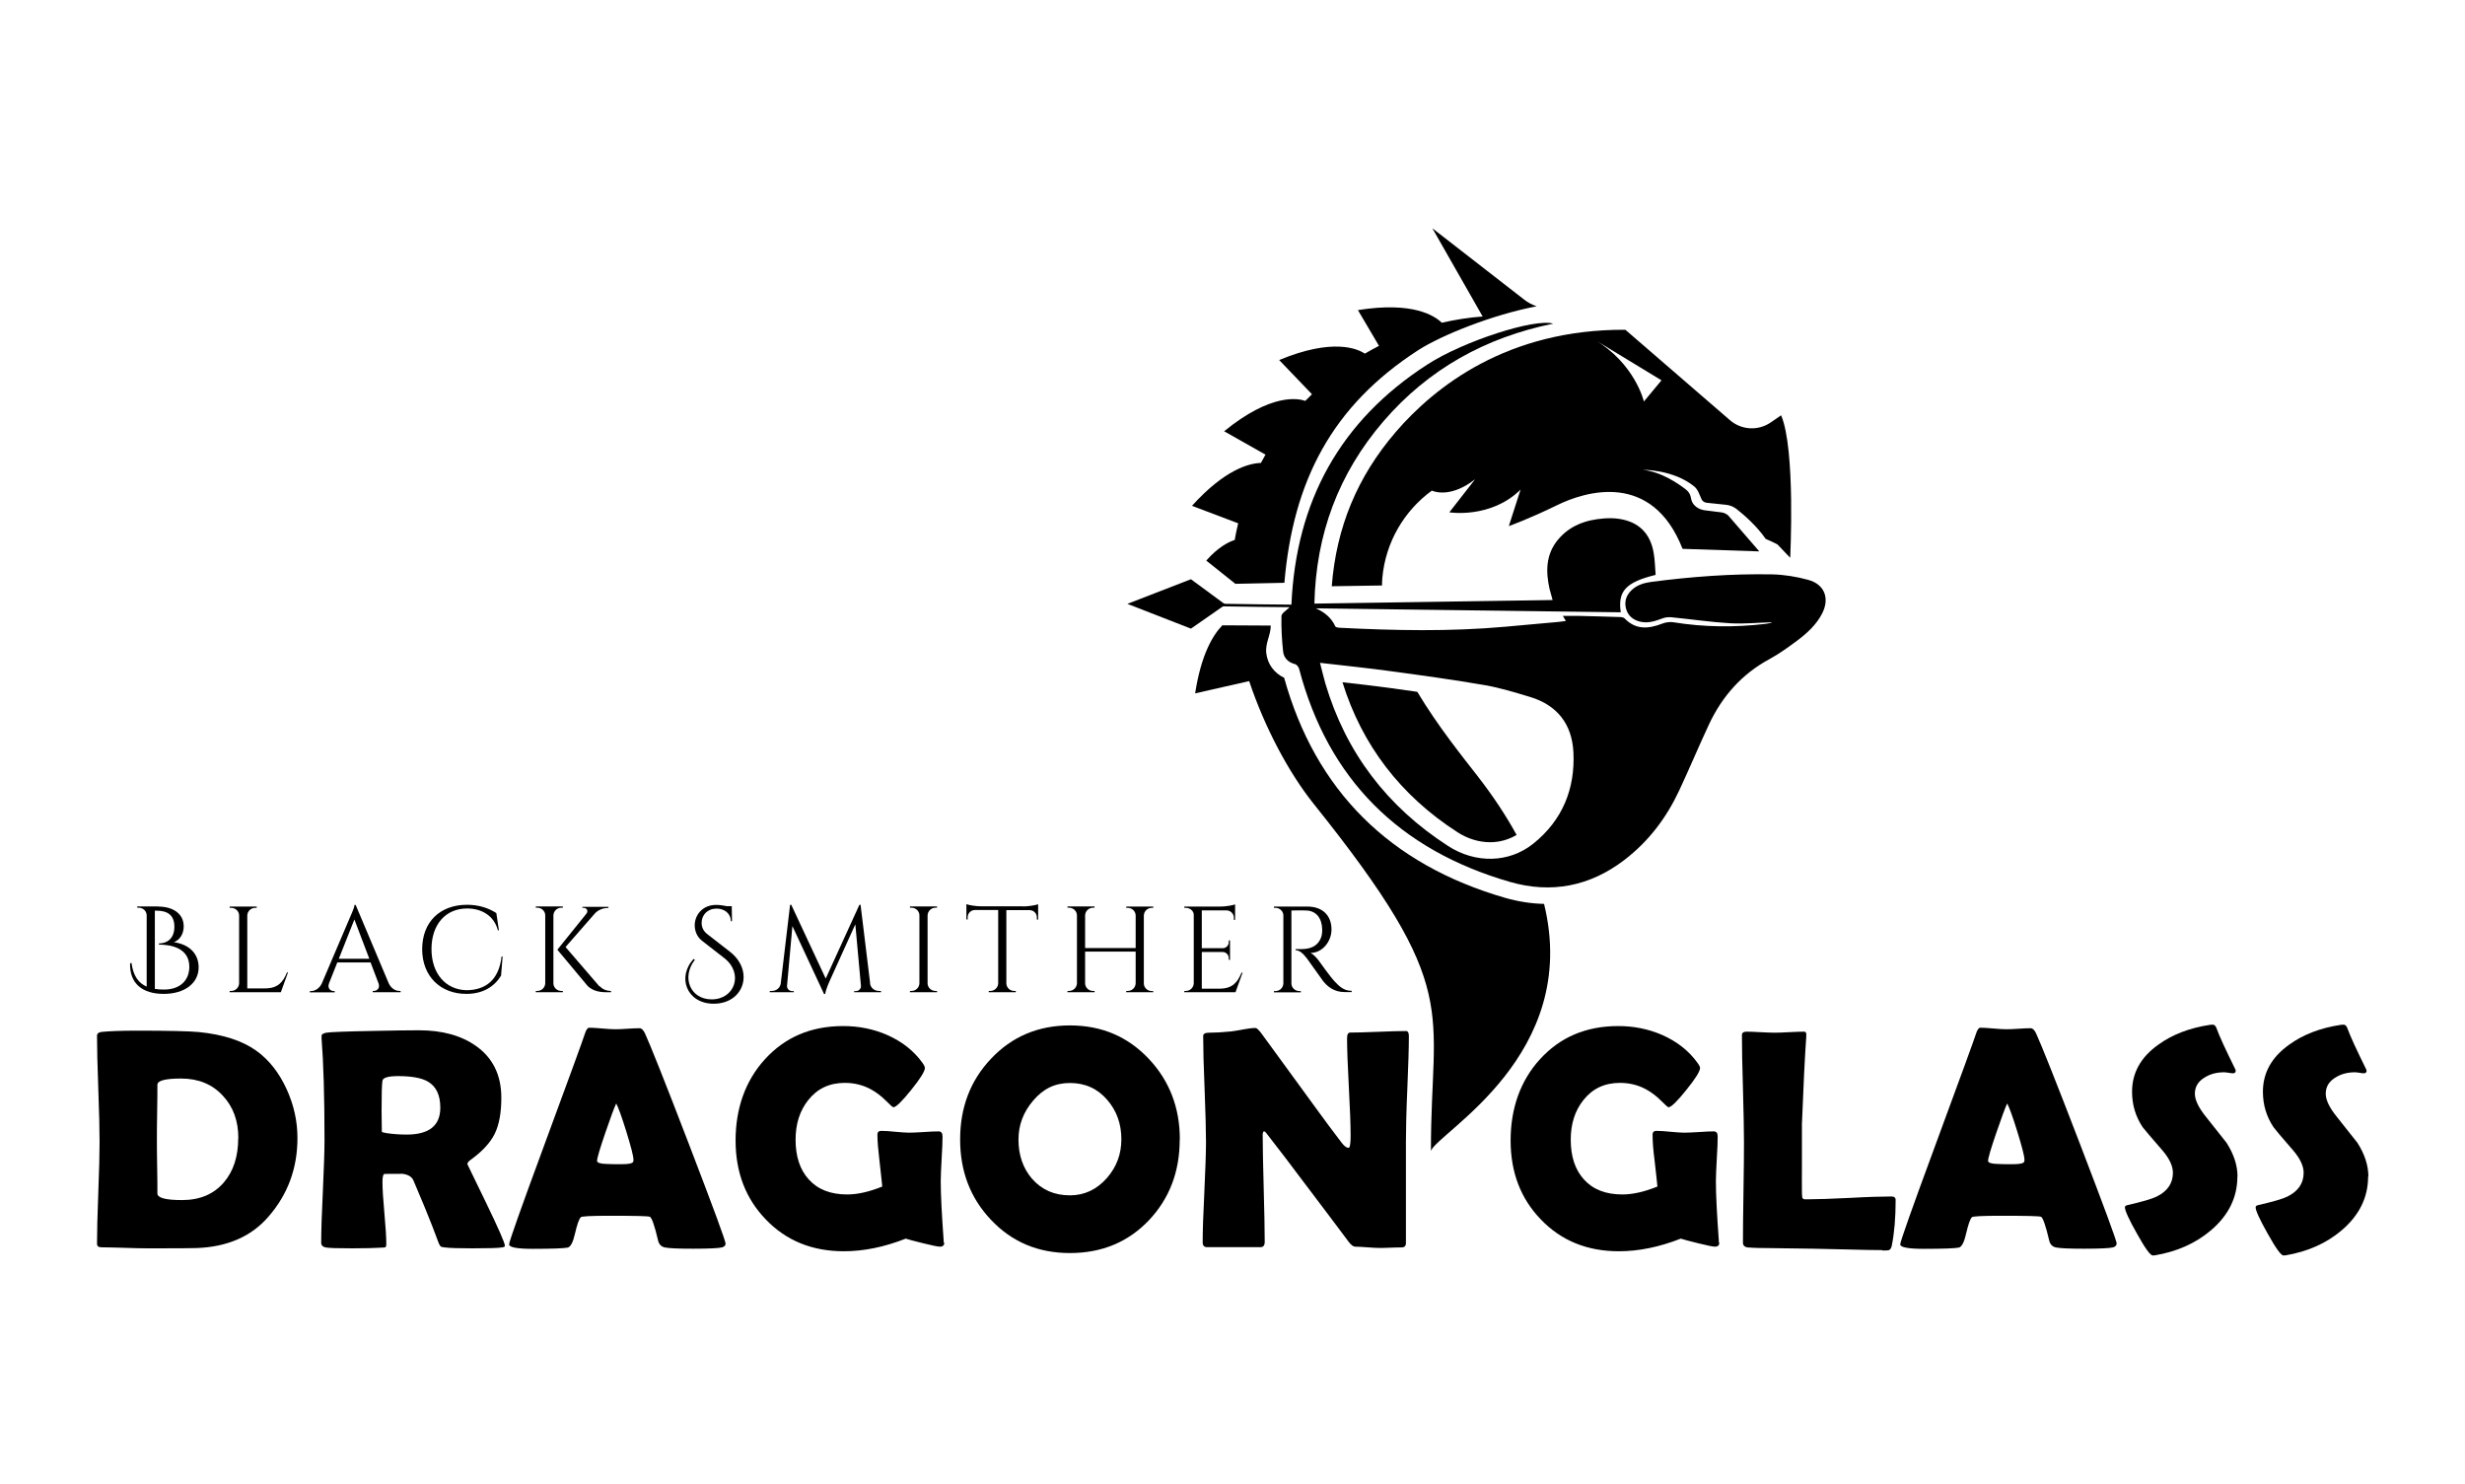 <?xml version="1.0" encoding="UTF-8"?> <svg xmlns="http://www.w3.org/2000/svg" id="uuid-28f5a342-29be-4e93-a525-e8819d0a86de" viewBox="0 0 193.09 116.22"><path d="M23.3,89.15c0,2.37-.76,4.42-2.28,6.16-1.34,1.55-3.23,2.37-5.66,2.45-.47.02-1.75.02-3.85.02-.39,0-.99-.01-1.78-.04-.79-.02-1.39-.04-1.78-.04-.23,0-.35-.09-.35-.28,0-.88.03-2.21.1-3.99.07-1.77.1-3.1.1-3.99s-.03-2.31-.1-4.16c-.07-1.85-.1-3.23-.1-4.15,0-.17.12-.27.35-.3.57-.06,1.51-.1,2.81-.1,2.48,0,4.08.04,4.82.11,1.91.19,3.4.68,4.48,1.45,1.01.72,1.81,1.74,2.4,3.04.56,1.23.84,2.5.84,3.8M18.67,89.15c0-1.36-.41-2.47-1.22-3.33-.82-.89-1.91-1.34-3.26-1.34-1.24,0-1.86.16-1.86.49,0,.47,0,1.19-.02,2.14-.02.95-.02,1.67-.02,2.14s0,1.17.02,2.11c.02.94.02,1.64.02,2.12,0,.35.64.52,1.93.52,1.39,0,2.49-.46,3.28-1.39.75-.88,1.12-2.03,1.12-3.46" style="stroke-width:0px;"></path><path d="M39.55,97.59c0,.06-.08.1-.24.12-.31.05-1.07.07-2.31.07-1.05,0-1.77-.02-2.15-.07-.18-.02-.28-.04-.3-.06-.05-.02-.1-.1-.17-.24-.12-.31-.3-.78-.53-1.4-.31-.8-.8-1.99-1.47-3.56-.14-.31-.48-.49-1-.52.24.02-.17.02-1.24.02-.12,0-.18.21-.18.62,0,.55.05,1.36.15,2.45.1,1.09.15,1.9.15,2.45,0,.14-.04.22-.11.24-.11,0-.23.02-.34.02-.48.03-1.22.05-2.22.05-1.15,0-1.84-.02-2.08-.07-.23-.05-.35-.17-.35-.37,0-.88.04-2.22.13-4.01.08-1.79.13-3.13.13-4.02,0-3.4-.08-6.06-.23-7.97v-.17c-.02-.14.11-.23.37-.28.26-.05,1.49-.1,3.69-.14,1.49-.03,2.68-.05,3.56-.05,1.83,0,3.33.41,4.49,1.24,1.31.93,1.97,2.28,1.97,4.04,0,1.18-.17,2.11-.51,2.81-.34.7-.96,1.38-1.87,2.04-.19.13-.28.25-.28.36,0,0,.49,1,1.47,3.03.98,2.03,1.47,3.15,1.47,3.36M34.49,86.76c0-.98-.32-1.66-.97-2.04-.5-.29-1.28-.43-2.34-.43-.76,0-1.17.12-1.22.35-.05.27-.07,1.06-.07,2.37,0,.19,0,.46.01.82,0,.36.01.63.01.81,0,.04.13.08.39.12.49.07,1.01.11,1.55.11,1.76,0,2.64-.7,2.64-2.1" style="stroke-width:0px;"></path><path d="M56.84,97.41c0,.14-.1.25-.3.3-.24.06-.99.1-2.25.1-1.15,0-1.89-.03-2.22-.1-.27-.06-.45-.24-.52-.54-.27-1.16-.49-1.78-.64-1.86-.13-.06-1.21-.08-3.23-.08-1.37,0-2.1.04-2.18.11-.14.13-.29.56-.46,1.29-.15.67-.34,1.03-.56,1.09-.27.06-1.19.1-2.75.1-1.23,0-1.85-.12-1.85-.35,0-.21.91-2.78,2.73-7.71,1.97-5.34,3.04-8.27,3.21-8.8.1-.31.21-.46.34-.46.22,0,.55.02,1.01.06.45.04.79.06,1.02.06s.54-.01.96-.04c.42-.03.74-.04.95-.04.15,0,.29.13.42.4.39.84,1.55,3.74,3.45,8.69,1.91,4.98,2.87,7.58,2.87,7.8M48.28,86.41c-.17.35-.45,1.12-.86,2.31-.43,1.26-.65,1.99-.65,2.21,0,.14.24.23.72.24.25.02.66.02,1.23.02.53,0,.82-.06.88-.19.02-.04.02-.1.02-.17,0-.27-.19-1-.56-2.2-.36-1.16-.63-1.9-.8-2.22" style="stroke-width:0px;"></path><path d="M73.96,97.32c.02.22-.1.33-.34.33-.15,0-.59-.09-1.32-.27-.73-.18-1.18-.3-1.35-.36-1.68.66-3.3.99-4.84.99-2.49,0-4.53-.83-6.12-2.49-1.58-1.63-2.37-3.7-2.37-6.19s.76-4.67,2.29-6.35c1.58-1.74,3.62-2.61,6.14-2.61,1.22,0,2.37.23,3.45.7,1.17.52,2.08,1.24,2.75,2.17.14.19.2.33.2.41,0,.26-.36.84-1.08,1.73-.72.9-1.19,1.35-1.39,1.35-.05,0-.23-.16-.56-.49-.39-.39-.8-.7-1.21-.92-.61-.33-1.29-.5-2.03-.5-1.21,0-2.16.45-2.87,1.35-.66.83-.99,1.86-.99,3.1,0,1.31.34,2.35,1.03,3.11.71.79,1.71,1.18,3.01,1.18.82,0,1.74-.21,2.75-.62-.02-.27-.1-.94-.22-2.03-.1-.84-.16-1.51-.16-2.03,0-.15.05-.24.16-.28.04-.02.1-.02.19-.02.23,0,.59.02,1.06.07.47.04.83.07,1.07.07.26,0,.64-.02,1.16-.05.51-.04.9-.05,1.16-.05.2,0,.3.13.3.4,0,.39-.02.97-.07,1.75-.04.78-.07,1.36-.07,1.75,0,1.04.08,2.59.23,4.66v.13Z" style="stroke-width:0px;"></path><path d="M92.41,89.26c0,2.51-.8,4.61-2.4,6.31-1.63,1.72-3.7,2.58-6.2,2.58s-4.55-.87-6.19-2.61c-1.61-1.7-2.41-3.79-2.41-6.29s.8-4.61,2.41-6.31c1.64-1.75,3.71-2.62,6.19-2.62s4.53.87,6.18,2.62c1.62,1.72,2.43,3.83,2.43,6.31M87.84,89.24c0-1.21-.37-2.23-1.1-3.08-.76-.89-1.74-1.33-2.93-1.33s-2.1.46-2.88,1.38c-.76.89-1.15,1.9-1.15,3.05,0,1.23.36,2.26,1.07,3.08.76.86,1.74,1.29,2.96,1.29,1.13,0,2.1-.45,2.9-1.36.76-.87,1.13-1.88,1.13-3.03" style="stroke-width:0px;"></path><path d="M110.36,81.15c0,.92-.04,2.3-.12,4.13-.08,1.84-.11,3.22-.11,4.15v7.95c0,.22-.12.33-.35.33-.19,0-.48,0-.87.02-.39.02-.68.02-.88.02-.21,0-.52-.02-.94-.05-.42-.03-.73-.05-.94-.05-.14,0-.32-.13-.52-.4-.58-.78-1.88-2.51-3.91-5.19-.55-.75-1.4-1.85-2.53-3.31-.03-.05-.09-.1-.18-.15-.06.06-.1.15-.1.27,0,.93.03,2.33.08,4.2.05,1.87.08,3.27.08,4.2,0,.28-.11.42-.33.42h-4.18c-.23,0-.35-.12-.35-.37,0-.87.04-2.18.13-3.93.08-1.75.13-3.07.13-3.95,0-.92-.04-2.31-.11-4.15-.08-1.84-.11-3.22-.11-4.14,0-.18.16-.26.47-.26.47,0,1.04-.03,1.73-.1.16-.02.48-.07.95-.16.4-.07.72-.11.95-.11.1,0,.24.14.45.41l4.5,6.17c.4.56,1.01,1.37,1.82,2.44.2.25.37.37.52.37.1,0,.16-.31.16-.94,0-.85-.05-2.12-.14-3.81-.09-1.7-.14-2.97-.14-3.83,0-.3.08-.45.25-.45.48,0,1.21-.02,2.18-.06.97-.04,1.7-.06,2.18-.06.15,0,.23.12.23.37" style="stroke-width:0px;"></path><path d="M134.67,97.32c.02.22-.1.33-.34.33-.15,0-.59-.09-1.32-.27-.73-.18-1.18-.3-1.35-.36-1.68.66-3.3.99-4.84.99-2.49,0-4.53-.83-6.12-2.49-1.58-1.63-2.37-3.7-2.37-6.19s.76-4.67,2.29-6.35c1.58-1.74,3.62-2.61,6.14-2.61,1.22,0,2.37.23,3.45.7,1.17.52,2.08,1.24,2.75,2.17.14.19.21.33.21.41,0,.26-.36.84-1.08,1.73-.72.9-1.19,1.35-1.39,1.35-.05,0-.23-.16-.56-.49-.39-.39-.8-.7-1.21-.92-.61-.33-1.29-.5-2.03-.5-1.21,0-2.16.45-2.87,1.35-.66.83-.99,1.86-.99,3.1,0,1.31.34,2.35,1.03,3.11.71.79,1.71,1.18,3.01,1.18.82,0,1.74-.21,2.75-.62-.02-.27-.1-.94-.22-2.03-.11-.84-.16-1.51-.16-2.03,0-.15.05-.24.16-.28.04-.02.1-.02.19-.02.23,0,.59.02,1.06.07.47.04.83.07,1.07.07.26,0,.64-.02,1.16-.05.51-.04.9-.05,1.16-.05.2,0,.3.13.3.4,0,.39-.02.97-.07,1.75-.04.78-.07,1.36-.07,1.75,0,1.04.08,2.59.23,4.66v.13Z" style="stroke-width:0px;"></path><path d="M147.45,97.92c-.69,0-1.59-.02-2.7-.05-1.45-.03-2.35-.05-2.7-.06l-3.61-.05c-.36,0-.88,0-1.56-.05-.23-.04-.35-.16-.35-.37,0-.88.01-2.19.04-3.94.03-1.75.04-3.06.04-3.94,0-.93-.03-2.33-.08-4.19-.06-1.86-.08-3.26-.08-4.19,0-.18.12-.27.36-.27s.6.01,1.08.04c.48.02.84.04,1.07.04.27,0,.66-.01,1.18-.04.52-.03.92-.04,1.18-.04.12,0,.18.08.17.23v.16c-.11,1.51-.22,3.79-.34,6.82v3.19c-.01,1.03,0,1.78,0,2.26,0,.1.02.19.02.29,0,.1.07.16.18.18h.31c.72,0,1.81-.04,3.25-.11,1.44-.08,2.53-.11,3.25-.11.22,0,.33.09.33.28,0,1.38-.1,2.56-.3,3.56-.04.21-.12.33-.25.37-.04.02-.2.02-.49.02" style="stroke-width:0px;"></path><path d="M165.8,97.41c0,.14-.1.25-.3.3-.24.06-.99.1-2.24.1-1.15,0-1.89-.03-2.22-.1-.27-.06-.45-.24-.52-.54-.27-1.16-.49-1.78-.64-1.86-.13-.06-1.21-.08-3.23-.08-1.37,0-2.1.04-2.18.11-.14.13-.29.56-.46,1.29-.15.67-.34,1.03-.56,1.09-.27.06-1.19.1-2.75.1-1.23,0-1.85-.12-1.85-.35,0-.21.91-2.78,2.73-7.71,1.97-5.34,3.04-8.27,3.21-8.8.1-.31.21-.46.34-.46.22,0,.55.02,1.01.06.46.04.79.06,1.02.06s.54-.01.96-.04c.42-.03.74-.04.95-.04.15,0,.29.13.42.4.39.84,1.55,3.74,3.45,8.69,1.91,4.98,2.87,7.58,2.87,7.8M157.24,86.41c-.17.35-.45,1.12-.86,2.31-.43,1.26-.65,1.99-.65,2.21,0,.14.24.23.72.24.25.02.66.02,1.23.02.53,0,.82-.06.88-.19.02-.04.02-.1.02-.17,0-.27-.19-1-.56-2.2-.36-1.16-.63-1.9-.8-2.22" style="stroke-width:0px;"></path><path d="M175.26,92.16c0,1.63-.69,3.03-2.06,4.2-1.21,1.03-2.68,1.68-4.41,1.97-.06,0-.12.01-.16.01-.19,0-.6-.57-1.23-1.7-.64-1.13-.95-1.82-.95-2.07,0-.09.06-.14.18-.17,1.17-.27,1.94-.49,2.32-.68.84-.42,1.26-1.04,1.26-1.86,0-.52-.27-1.11-.82-1.75-.95-1.09-1.46-1.7-1.55-1.82-.56-.84-.83-1.76-.83-2.78,0-1.47.68-2.7,2.04-3.67,1.11-.81,2.47-1.33,4.09-1.57.09,0,.16-.01.2-.01.12,0,.22.1.29.29.21.59.7,1.65,1.46,3.19.02.05.04.09.04.12,0,.14-.07.21-.22.21-.06,0-.17-.01-.33-.04-.15-.02-.27-.04-.35-.04-.58,0-1.09.13-1.52.4-.52.31-.78.73-.78,1.28,0,.49.29,1.09.87,1.81,1.02,1.29,1.56,1.96,1.61,2.03.57.89.86,1.77.86,2.64" style="stroke-width:0px;"></path><path d="M185.5,92.16c0,1.63-.69,3.03-2.06,4.2-1.21,1.03-2.68,1.68-4.41,1.97-.06,0-.12.01-.16.01-.19,0-.6-.57-1.23-1.7-.64-1.13-.95-1.82-.95-2.07,0-.09.06-.14.18-.17,1.17-.27,1.94-.49,2.32-.68.84-.42,1.26-1.04,1.26-1.86,0-.52-.27-1.11-.82-1.75-.95-1.09-1.46-1.7-1.54-1.82-.56-.84-.83-1.76-.83-2.78,0-1.47.68-2.7,2.04-3.67,1.11-.81,2.47-1.33,4.09-1.57.09,0,.16-.01.2-.01.12,0,.22.1.29.29.21.59.7,1.65,1.46,3.19.02.05.04.09.04.12,0,.14-.07.21-.22.21-.06,0-.17-.01-.33-.04-.15-.02-.27-.04-.35-.04-.58,0-1.09.13-1.52.4-.52.31-.78.73-.78,1.28,0,.49.29,1.09.87,1.81,1.02,1.29,1.56,1.96,1.61,2.03.57.89.86,1.77.86,2.64" style="stroke-width:0px;"></path><path d="M12.38,71.01c1.19,0,2.01.57,2.01,1.55,0,.6-.31,1.07-.77,1.24,1.3.19,1.94.98,1.94,1.97,0,1.25-1.1,2.08-2.74,2.08s-2.68-.79-2.63-2.4l.11-.02c.14,1.04.57,1.58,1.19,1.85v-5.58c-.01-.36-.3-.6-.62-.6h-.12v-.1s1.63,0,1.63,0ZM12.13,77.46c.23.04.47.05.72.05,1.3,0,1.98-.76,1.98-1.78,0-1.48-1.44-1.74-2.38-1.74v-.09c.58,0,1.21-.33,1.21-1.31,0-.89-.51-1.26-1.41-1.26h-.12v6.13Z" style="stroke-width:0px;"></path><path d="M22.56,76.17l-.56,1.55h-4.01v-.1h.12c.34,0,.61-.27.62-.6v-5.31c0-.33-.28-.6-.62-.6h-.12v-.1s2.12,0,2.12,0v.1h-.12c-.34,0-.61.27-.62.6v5.71h1.39c1.03,0,1.42-.52,1.72-1.25h.1Z" style="stroke-width:0px;"></path><path d="M30.45,77.02c.2.43.55.6.85.6h.08v.1h-2.18v-.1h.08c.25,0,.51-.22.37-.6l-.62-1.63h-2.61l-.65,1.64c-.14.38.12.6.37.6h.08v.1h-1.95v-.1h.09c.29,0,.65-.18.85-.6l2.2-5.16s.36-.78.36-.99h.09l2.59,6.14ZM28.93,75.1l-1.17-3.08-1.22,3.08h2.38Z" style="stroke-width:0px;"></path><path d="M39.37,74.92l-.12,1.5c-.51.83-1.38,1.43-2.72,1.43-2.03,0-3.46-1.38-3.46-3.5s1.38-3.48,3.52-3.48c.95,0,1.72.28,2.29.65l.2,1.35h-.08c-.29-1.12-1.24-1.71-2.41-1.71-1.7,0-2.79,1.27-2.79,3.18s1.1,3.18,2.73,3.22c1.38,0,2.54-.68,2.76-2.64h.08Z" style="stroke-width:0px;"></path><path d="M43.35,77.02c0,.33.28.6.62.6h.12v.1s-2.12,0-2.12,0v-.1h.12c.34,0,.61-.27.62-.6v-5.32c0-.33-.28-.6-.62-.6h-.12v-.1s2.12,0,2.12,0v.1h-.12c-.34,0-.61.27-.62.6v5.32ZM46.95,77.23c.26.26.52.38.91.39v.1h-.41c-.27,0-1.01-.03-1.46-.54l-2.33-2.79,2.28-2.83c.16-.21.03-.45-.23-.45h-.09v-.08h2.04v.09h-.04c-.41,0-.79.17-1.04.45l-2.28,2.61,2.65,3.08Z" style="stroke-width:0px;"></path><path d="M57.18,74.55c1.93,1.51,1.09,4.07-1.27,4.07-2.13,0-2.9-2.11-1.57-3.51l.09.07c-1.07,1.38-.36,3.1,1.32,3.1,1.81,0,2.52-2.03.99-3.23l-1.75-1.36c-.45-.35-.57-.86-.57-1.21,0-.79.59-1.6,1.68-1.6.24,0,.57.04.84.1h.38l.02,1.18h-.09c-.01-.64-.53-.99-1.12-.99-.7,0-1.17.49-1.17,1.12,0,.3.11.61.42.86l1.8,1.4Z" style="stroke-width:0px;"></path><path d="M68.15,77.02c.05.38.36.6.71.6h.15v.1h-2.1v-.09h.15c.21,0,.4-.19.38-.41l-.44-4.82-2.03,4.48s-.27.58-.33.98h-.09l-2.48-5.32-.42,4.68c-.02.21.17.41.38.41h.15v.09h-1.88v-.1h.15c.35,0,.66-.22.71-.6l.73-6.15h.09l2.7,5.78,2.64-5.78h.09l.75,6.14Z" style="stroke-width:0px;"></path><path d="M73.4,77.72h-2.12v-.1h.12c.34,0,.61-.27.62-.6v-5.32c0-.33-.28-.6-.62-.6h-.12v-.1s2.12,0,2.12,0v.1h-.12c-.34,0-.61.27-.62.6v5.32c0,.33.28.6.62.6h.12v.1Z" style="stroke-width:0px;"></path><path d="M80.15,71c.42,0,.98-.1,1.17-.17v1.2h-.1v-.17c0-.31-.24-.56-.55-.57h-1.84v5.74c.01.33.28.59.62.59h.12v.1s-2.12,0-2.12,0v-.1h.12c.33,0,.61-.26.62-.59v-5.75h-1.84c-.31.01-.55.26-.55.57v.17h-.1s0-1.2,0-1.2c.18.08.75.17,1.17.17h3.27Z" style="stroke-width:0px;"></path><path d="M90.34,77.72h-2.12v-.1h.12c.34,0,.61-.27.62-.6v-2.48h-3.96v2.48c0,.33.28.6.62.6h.12v.1s-2.12,0-2.12,0v-.1h.12c.34,0,.61-.27.62-.6v-5.32c0-.33-.28-.6-.62-.6h-.12v-.1s2.12,0,2.12,0v.1h-.12c-.34,0-.61.27-.62.6v2.56h3.96v-2.56c-.01-.33-.29-.59-.62-.59h-.12v-.1s2.12,0,2.12,0v.1h-.12c-.34,0-.61.27-.62.6v5.32c0,.33.28.6.62.6h.12v.1Z" style="stroke-width:0px;"></path><path d="M97.34,76.17l-.56,1.55h-4.01v-.1h.12c.34,0,.61-.27.62-.6v-5.36c0-.31-.3-.55-.62-.55h-.12v-.1s2.83,0,2.83,0c.42,0,.97-.1,1.15-.17v1.21h-.1v-.17c0-.3-.24-.55-.54-.57h-1.97v2.96h1.64c.26,0,.47-.21.47-.47v-.14h.1s0,1.52,0,1.52h-.1v-.14c0-.25-.2-.46-.46-.47h-1.65v2.87h1.39c1.03,0,1.42-.52,1.72-1.25h.1Z" style="stroke-width:0px;"></path><path d="M102.41,71.01c1.17,0,1.89.68,1.89,1.8,0,.93-.71,1.83-1.64,1.83.21.1.51.41.69.67,0,0,.83,1.18,1.21,1.58.39.42.75.72,1.32.72v.1h-.53c-.9,0-1.39-.48-1.69-.84-.11-.13-1.2-1.7-1.28-1.79-.25-.32-.54-.65-.89-.65v-.09s.22,0,.51,0c.5-.01,1.24-.13,1.51-.99.04-.13.07-.36.06-.57-.02-.87-.48-1.42-1.2-1.46-.49-.03-1.08,0-1.21,0v5.71c0,.33.28.6.62.6h.12v.1s-2.11,0-2.11,0v-.1h.12c.34,0,.61-.27.62-.6v-5.32c0-.33-.28-.6-.62-.6h-.12v-.1s2.61,0,2.61,0Z" style="stroke-width:0px;"></path><path d="M114.16,65.18c.8.52,1.69.79,2.57.79.74,0,1.44-.2,2.07-.57-.81-1.48-1.82-3.02-3.08-4.64-1.1-1.42-3.06-3.83-4.7-6.57-.72-.1-1.45-.2-2.21-.31-1.2-.16-2.39-.3-3.65-.44,1.53,4.93,4.56,8.88,9,11.74" style="stroke-width:0px;"></path><path d="M96.73,42.29c-.53.17-1.33.59-2.24,1.62l2.28,1.82,3.84-.08c.68-8,3.75-13.87,10.48-18.22,1.87-1.2,5.81-2.77,9.28-3.44-.36-.12-.7-.3-1-.54l-7.17-5.57,3.94,6.91c-1.09.08-2.15.25-3.2.49-.56-.55-2.27-1.68-6.57-.99l1.65,2.8c-.38.19-.74.4-1.11.61-.58-.39-2.51-1.24-6.71.5l2.57,2.68c-.17.17-.35.35-.52.52-.58-.2-2.69-.61-6.36,2.38l3.24,1.83c-.12.21-.24.43-.36.65-.95.03-2.84.53-5.4,3.36l3.62,1.37c-.11.43-.19.86-.27,1.29" style="stroke-width:0px;"></path><path d="M117.91,70.33c-9.05-2.61-14.87-8.41-17.32-17.24-.78-.37-1.3-1.07-1.4-1.93-.09-.8.36-1.42.35-2.16l-3.79-.02c-.75.77-1.67,2.31-2.13,5.33l4.23-.96c1.22,3.63,3.08,7.14,5.05,9.61,11.78,14.69,9.16,15.96,9.19,27.18.57-1.46,11.76-7.49,8.86-19.34-1-.02-2.02-.18-3.04-.47" style="stroke-width:0px;"></path><path d="M109.34,33.83c-3.02,3.51-4.66,7.47-5.02,12.09l3.94-.06c0-.19,0-.38.02-.57.25-2.85,1.74-5.3,3.88-6.86.3.13,1.57.52,3.39-.89l-2.02,2.59s3.25.52,5.58-1.78l-.92,2.86s1.64-.59,3.76-1.63c2.21-1.09,7.45-2.72,9.85,3.41,0,0,5.73.19,6.01.2l-2.44-2.82c-.15-.13-.35-.22-.55-.24l-1.28-.16c-.51-.06-.95-.4-1.05-.82l-.06-.26c-.05-.21-.18-.4-.37-.55-.57-.44-1.89-1.37-3.36-1.54,0,0,2.38-.03,4.01,1.3.15.12.26.29.34.46l.24.55c.06.14.22.25.4.27l1.52.16c.3.03.59.15.82.33.55.43,1.59,1.33,2.28,2.34.17.07.77.34.93.44l.99,1.04s.43-8.5-.71-11.16l-.83.57c-.98.66-2.28.59-3.18-.19l-8.19-7.08c-9.25-.05-14.93,4.46-17.99,8.01M128.77,31.45s-.68-2.97-3.92-4.88l5.3,3.22-1.38,1.66Z" style="stroke-width:0px;"></path><path d="M138.78,48.74c-1.04.03-2.14.14-3.24.08-1.54-.09-3.07-.32-4.61-.47-.22-.02-.48,0-.68.08-.57.21-1.13.41-1.75.27-.56-.13-.96-.45-1.12-.99-.16-.56-.01-1.06.41-1.47.43-.42.98-.58,1.55-.66,3.14-.41,6.3-.65,9.47-.59.95.02,1.92.18,2.83.43,1.29.35,1.7,1.45,1.09,2.64-.46.89-1.19,1.55-1.98,2.14-.69.51-1.38,1.01-2.13,1.42-2.19,1.18-3.72,2.93-4.75,5.12-.8,1.71-1.53,3.46-2.33,5.17-1,2.14-2.39,3.99-4.3,5.45-2.7,2.07-5.73,2.65-8.96,1.72-8.68-2.51-14.25-8.05-16.52-16.7-.04-.14-.19-.33-.32-.36-.55-.14-.88-.5-.93-.99-.1-.92-.15-1.85-.13-2.77,0-.23.39-.44.64-.7-2.01,0-10.28-.16-12.31-.16,0-.07,0-.13,0-.2,2.07,0,10.38.16,12.45.16.36-8.09,3.81-14.4,10.65-18.81,2.85-1.84,8.42-3.63,9.86-3.2-5.32,1.08-9.8,3.58-13.31,7.66-3.52,4.1-5.28,8.85-5.4,14.27,6.24-.09,12.43-.19,18.66-.28-.09-.32-.17-.59-.24-.87-.3-1.35-.3-2.67.63-3.82.92-1.13,2.19-1.59,3.61-1.7.4-.03.81-.03,1.2.03,1.54.23,2.46,1.13,2.72,2.69.1.56.1,1.14.15,1.7-2.32.57-2.98,1.26-2.73,2.93-7.97-.1-15.93-.21-23.88-.31.68.31,1.22.74,1.52,1.42.03.06.2.09.3.1,4.34.22,8.68.31,13.02-.08,1.4-.13,2.8-.25,4.2-.38.17-.02.34-.04.54-.07-.08-.14-.15-.25-.24-.4.4,0,.77,0,1.14,0,1.09.03,2.18.05,3.27.09.15,0,.35.02.43.11.89.92,1.89.82,2.97.4.26-.1.58-.14.85-.1,2.39.39,4.79.41,7.2.13.19-.02.38-.07.5-.1M103.4,51.92c.15.57.27,1.1.42,1.62,1.61,5.41,4.83,9.64,9.62,12.73,2.14,1.38,4.76,1.34,6.67-.19,2.29-1.84,3.28-4.3,3.14-7.16-.11-2.17-1.24-3.68-3.4-4.33-1.16-.35-2.33-.71-3.52-.92-2.44-.42-4.89-.76-7.34-1.09-1.83-.25-3.66-.44-5.58-.66" style="stroke-width:0px;"></path><polygon points="93.29 45.37 88.31 47.3 93.29 49.24 95.99 47.36 93.29 45.37" style="stroke-width:0px;"></polygon></svg> 